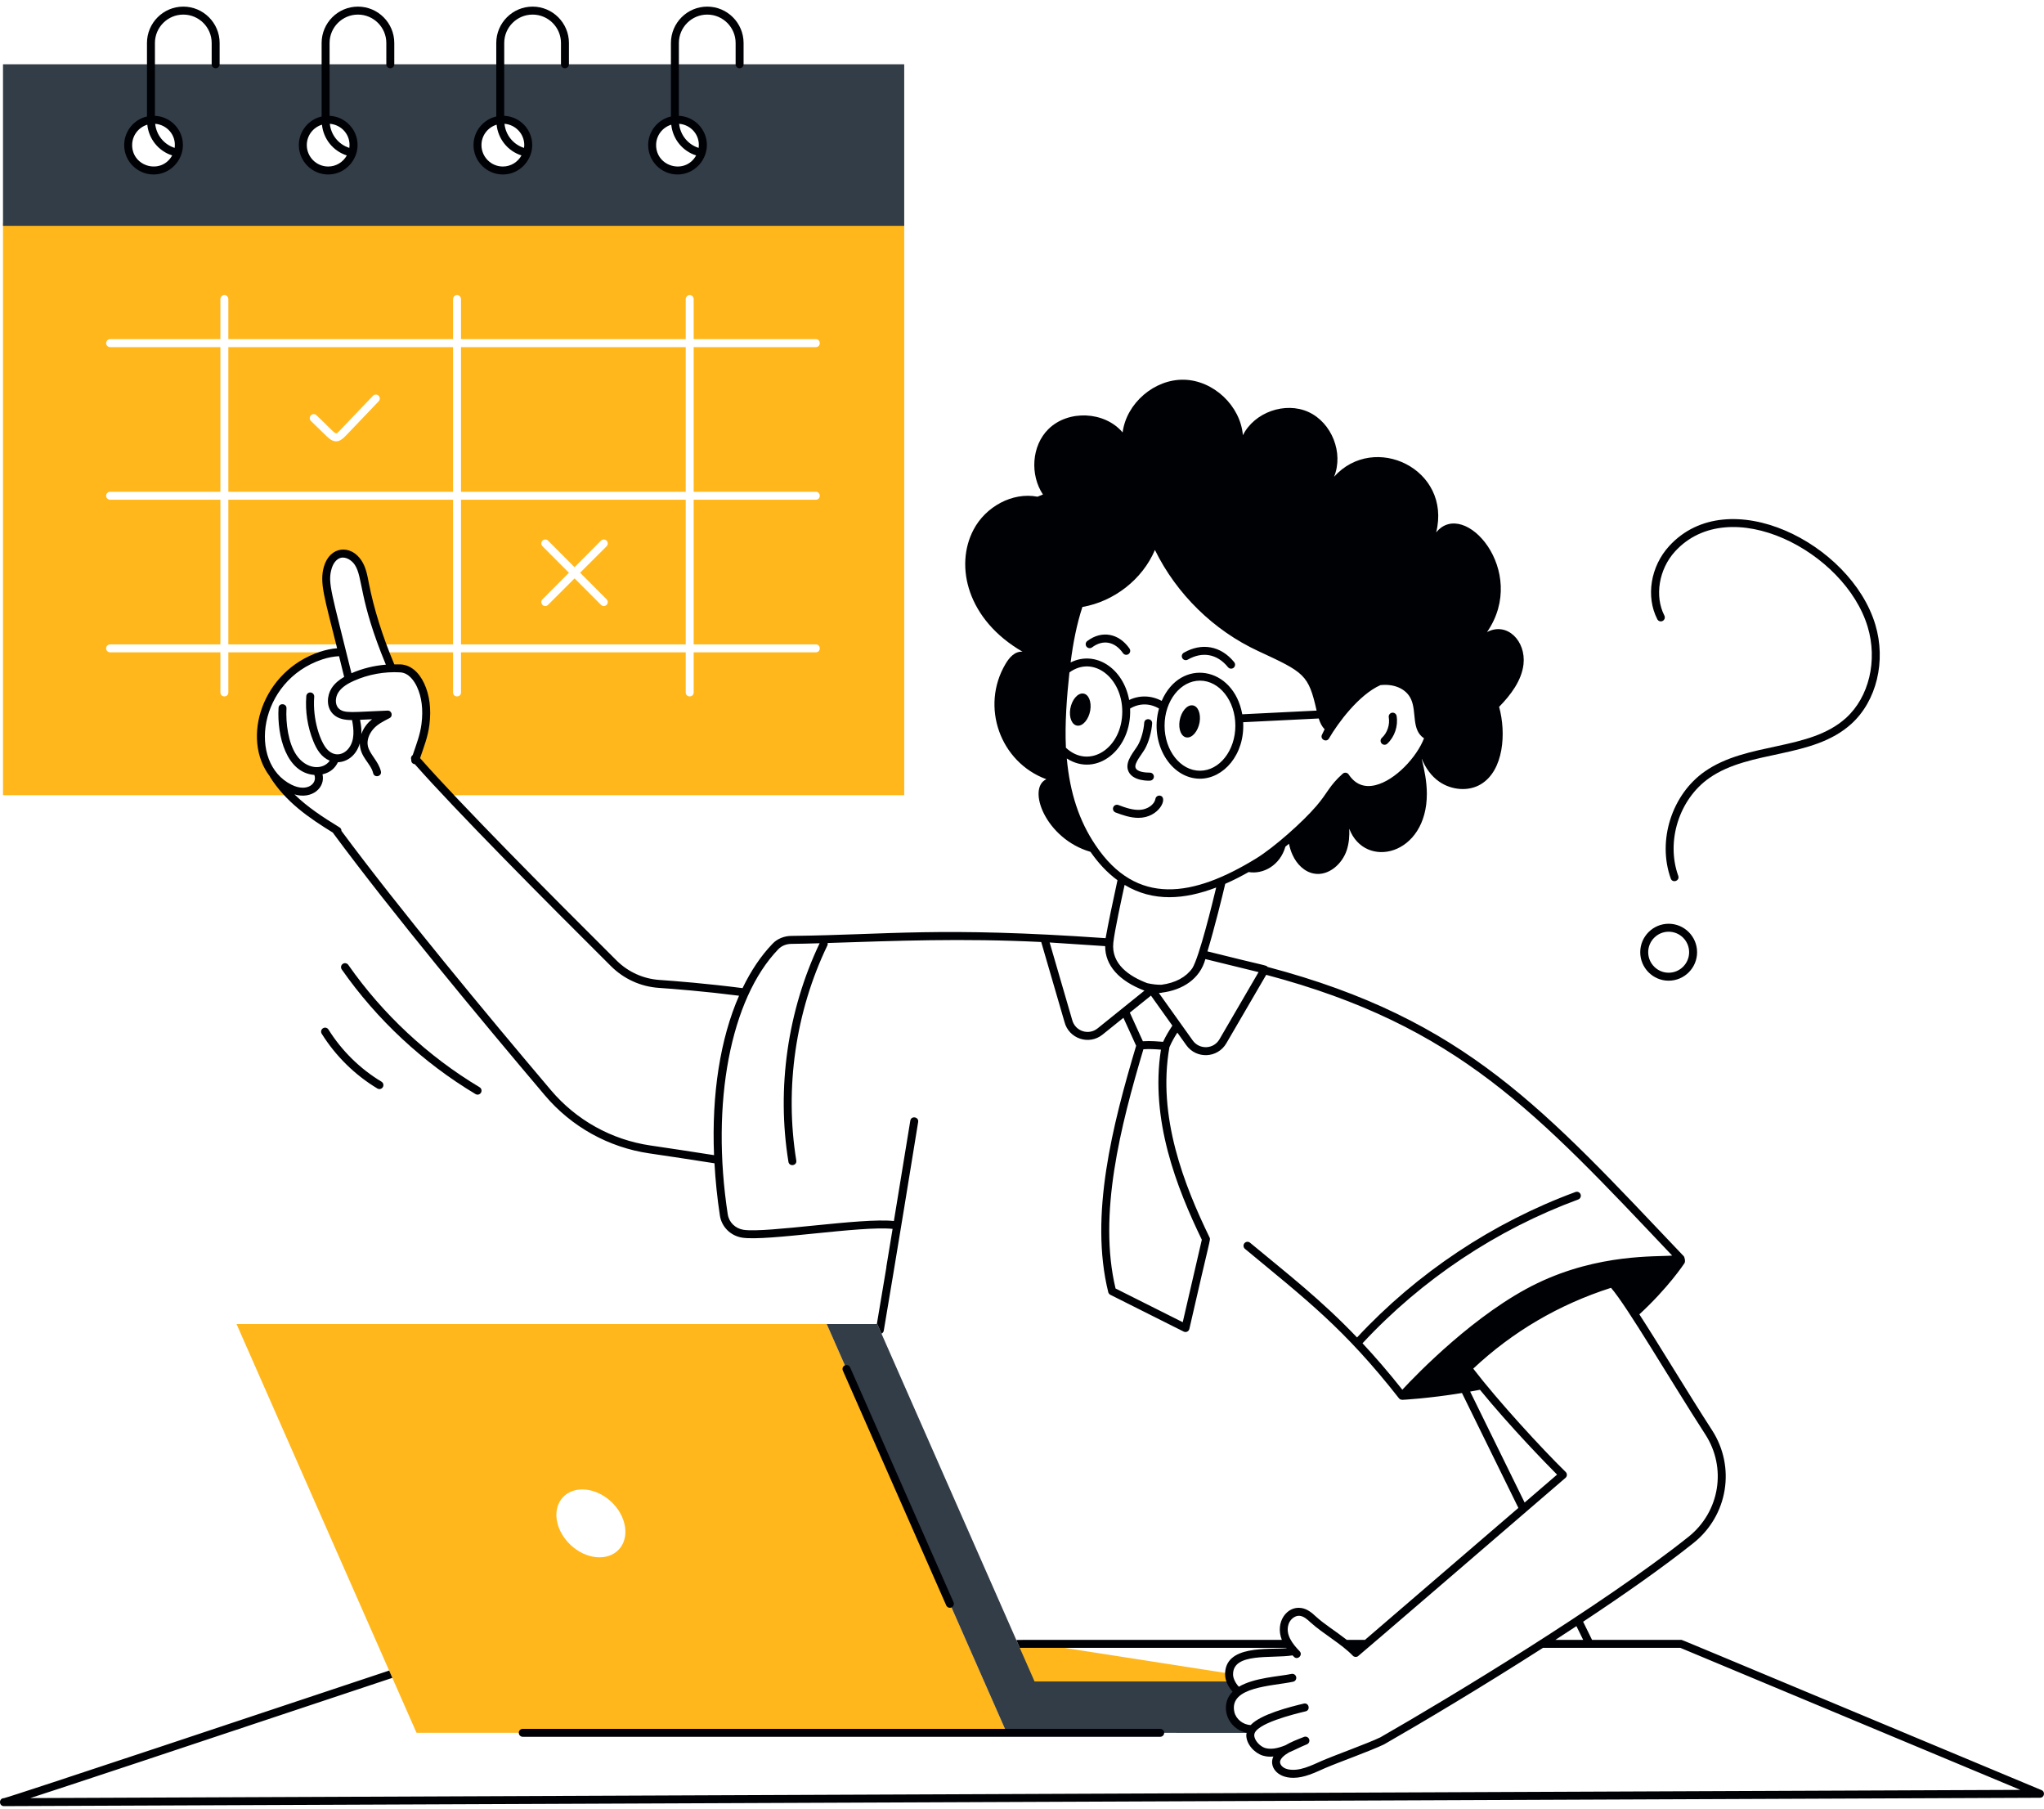 <svg xmlns="http://www.w3.org/2000/svg" width="278" height="246" viewBox="0 0 278 246" fill="none"><path fill-rule="evenodd" clip-rule="evenodd" d="M51.5 54.567C50.239 55.874 47.918 58.342 46.955 59.324C46.142 60.176 45.424 60.273 44.498 59.389L42.291 57.244C42.074 57.027 42.074 56.691 42.28 56.474C42.485 56.257 42.832 56.257 43.048 56.463C45.897 59.155 45.528 59.225 46.176 58.576C47.272 57.438 49.978 54.589 50.732 53.808C50.937 53.602 51.273 53.591 51.489 53.797C51.706 54.014 51.717 54.35 51.5 54.567ZM31.057 66.866H61.619V47.198H31.057V66.866ZM31.057 67.95V87.618H46.284C44.633 80.966 44.005 79.215 44.574 77.215C44.801 76.402 45.321 75.6 46.121 75.351C47.085 75.058 48.156 75.655 48.708 76.5C49.823 78.208 49.307 80.303 51.976 87.618H61.619V67.95H31.057ZM62.701 66.866H93.264V47.198H62.701V66.866ZM82.506 81.485C82.712 81.691 82.712 82.038 82.506 82.244C82.284 82.466 81.948 82.453 81.738 82.244L78.145 78.646L74.541 82.244C74.346 82.46 73.978 82.46 73.784 82.244C73.567 82.038 73.567 81.691 73.784 81.485L77.376 77.876L73.784 74.278C73.567 74.062 73.567 73.726 73.784 73.509C73.989 73.303 74.335 73.303 74.541 73.509L78.145 77.118L81.738 73.509C81.954 73.303 82.29 73.303 82.506 73.509C82.712 73.726 82.712 74.062 82.506 74.278L78.902 77.876L82.506 81.485ZM62.701 87.618H93.264V67.95H62.701V87.618ZM51.5 54.567C50.239 55.874 47.918 58.342 46.955 59.324C46.142 60.176 45.424 60.273 44.498 59.389L42.291 57.244C42.074 57.027 42.074 56.691 42.28 56.474C42.485 56.257 42.832 56.257 43.048 56.463C45.897 59.155 45.528 59.225 46.176 58.576C47.272 57.438 49.978 54.589 50.732 53.808C50.937 53.602 51.273 53.591 51.489 53.797C51.706 54.014 51.717 54.35 51.5 54.567ZM31.057 66.866H61.619V47.198H31.057V66.866ZM61.619 67.95H31.057V87.618H46.284C44.633 80.966 44.005 79.215 44.574 77.215C44.801 76.402 45.321 75.6 46.121 75.351C47.085 75.058 48.156 75.655 48.708 76.5C49.823 78.208 49.307 80.303 51.976 87.618H61.619V67.95ZM62.701 66.866H93.264V47.198H62.701V66.866ZM73.784 74.278C73.567 74.062 73.567 73.726 73.784 73.509C73.989 73.303 74.335 73.303 74.541 73.509L78.145 77.118L81.738 73.509C81.954 73.303 82.29 73.303 82.506 73.509C82.712 73.726 82.712 74.062 82.506 74.278L78.902 77.876L82.506 81.485C82.712 81.691 82.712 82.038 82.506 82.244C82.284 82.466 81.948 82.453 81.738 82.244L78.145 78.646L74.541 82.244C74.346 82.46 73.978 82.46 73.784 82.244C73.567 82.038 73.567 81.691 73.784 81.485L77.376 77.876L73.784 74.278ZM62.701 87.618H93.264V67.95H62.701V87.618ZM0.408 30.336V108.122H39.39C38.578 107.297 37.843 106.398 37.193 105.369C33.421 100.67 35.995 91.686 43.665 89.147C44.325 88.93 45.039 88.767 45.754 88.702H31.057V94.153C31.057 94.874 29.975 94.866 29.975 94.153V88.702H14.975C14.683 88.702 14.434 88.464 14.434 88.16C14.434 87.867 14.683 87.618 14.975 87.618H29.975V67.95H14.975C14.683 67.95 14.434 67.712 14.434 67.408C14.434 67.115 14.683 66.866 14.975 66.866H29.975V47.198H14.975C14.683 47.198 14.434 46.959 14.434 46.656C14.434 46.352 14.683 46.114 14.975 46.114H29.975V40.663C29.975 40.371 30.224 40.121 30.516 40.121C30.819 40.121 31.057 40.371 31.057 40.663V46.114H61.619V40.663C61.619 40.371 61.868 40.121 62.16 40.121C62.463 40.121 62.701 40.371 62.701 40.663V46.114H93.264V40.663C93.264 40.371 93.513 40.121 93.805 40.121C94.108 40.121 94.346 40.371 94.346 40.663V46.114H110.958C111.675 46.114 111.676 47.198 110.958 47.198H94.346V66.866H110.958C111.67 66.866 111.679 67.95 110.958 67.95H94.346V87.618H110.958C111.67 87.618 111.679 88.702 110.958 88.702H94.346V94.153C94.346 94.874 93.264 94.866 93.264 94.153V88.702H62.701V94.153C62.701 94.874 61.619 94.866 61.619 94.153V88.702H52.388C52.669 89.428 52.962 90.154 53.264 90.848L53.254 90.869C54.85 90.724 56.516 91.779 57.106 92.961C57.951 94.651 58.102 96.602 57.864 98.466C57.647 100.211 57.052 101.565 56.522 103.223C57.712 104.589 59.26 106.268 61.002 108.122H122.981V30.336H0.408ZM82.506 81.485C82.712 81.691 82.712 82.038 82.506 82.244C82.284 82.466 81.948 82.453 81.738 82.244L78.145 78.646L74.541 82.244C74.346 82.46 73.978 82.46 73.784 82.244C73.567 82.038 73.567 81.691 73.784 81.485L77.376 77.876L73.784 74.278C73.567 74.062 73.567 73.726 73.784 73.509C73.989 73.303 74.335 73.303 74.541 73.509L78.145 77.118L81.738 73.509C81.954 73.303 82.29 73.303 82.506 73.509C82.712 73.726 82.712 74.062 82.506 74.278L78.902 77.876L82.506 81.485ZM62.701 87.618H93.264V67.95H62.701V87.618ZM62.701 66.866H93.264V47.198H62.701V66.866ZM31.057 67.95V87.618H46.284C44.633 80.966 44.005 79.215 44.574 77.215C44.801 76.402 45.321 75.6 46.121 75.351C47.085 75.058 48.156 75.655 48.708 76.5C49.823 78.208 49.307 80.303 51.976 87.618H61.619V67.95H31.057ZM51.5 54.567C50.239 55.874 47.918 58.342 46.955 59.324C46.142 60.176 45.424 60.273 44.498 59.389L42.291 57.244C42.074 57.027 42.074 56.691 42.28 56.474C42.485 56.257 42.832 56.257 43.048 56.463C45.897 59.155 45.528 59.225 46.176 58.576C47.272 57.438 49.978 54.589 50.732 53.808C50.937 53.602 51.273 53.591 51.489 53.797C51.706 54.014 51.717 54.35 51.5 54.567ZM31.057 66.866H61.619V47.198H31.057V66.866Z" fill="#FFB71B"></path><path fill-rule="evenodd" clip-rule="evenodd" d="M92.149 23.184C90.244 23.184 88.697 21.645 88.697 19.727C88.697 17.82 90.244 16.27 92.149 16.27C94.054 16.27 95.602 17.82 95.602 19.727C95.602 21.645 94.054 23.184 92.149 23.184ZM68.394 23.184C66.489 23.184 64.941 21.645 64.941 19.727C64.941 17.82 66.489 16.27 68.394 16.27C70.298 16.27 71.846 17.82 71.846 19.727C71.846 21.645 70.298 23.184 68.394 23.184ZM44.639 23.184C42.734 23.184 41.187 21.645 41.187 19.727C41.187 17.82 42.734 16.27 44.639 16.27C46.544 16.27 48.091 17.82 48.091 19.727C48.091 21.645 46.544 23.184 44.639 23.184ZM20.884 23.184C18.979 23.184 17.432 21.645 17.432 19.727C17.432 17.82 18.979 16.27 20.884 16.27C22.789 16.27 24.336 17.82 24.336 19.727C24.336 21.645 22.789 23.184 20.884 23.184ZM0.408 30.704H122.981V8.739H0.408V30.704Z" fill="#333D47"></path><path fill-rule="evenodd" clip-rule="evenodd" d="M167.84 229.427C161.799 230.187 183.214 227.491 138.49 233.122L132.224 224.019H144.453L167.169 227.552C167.181 227.66 167.115 227.982 167.386 228.635C167.494 228.906 167.646 229.177 167.84 229.427Z" fill="#FFB71B"></path><path fill-rule="evenodd" clip-rule="evenodd" d="M81.532 211.752C79.022 211.752 76.467 209.682 75.818 207.125C75.18 204.578 76.684 202.519 79.194 202.519C81.716 202.519 84.27 204.578 84.909 207.125C85.558 209.682 84.053 211.752 81.532 211.752ZM112.441 180.033H32.172C33.538 183.135 25.457 164.788 56.652 235.614H136.921L112.441 180.033Z" fill="#FFB71B"></path><path fill-rule="evenodd" clip-rule="evenodd" d="M170.178 235.387C170.145 235.463 170.113 235.55 170.08 235.625C161.816 235.625 146.823 235.619 136.921 235.614L112.441 180.033H119.313C119.361 180.143 142.156 231.92 140.709 228.636H167.386C167.594 229.157 167.98 229.662 168.327 229.969L168.381 230.077C167.526 230.716 167.072 231.616 167.353 232.895C167.602 234.021 168.955 235.159 170.178 235.387Z" fill="#333D47"></path><path fill-rule="evenodd" clip-rule="evenodd" d="M214.408 221.11L215.325 222.979H211.541C212.499 222.359 213.456 221.736 214.408 221.11ZM187.735 236.232C186.039 237.05 181.59 238.646 179.845 239.397C178.312 240.077 176.71 240.896 175.178 240.578C174.781 240.497 174.269 240.238 174.124 239.775C173.947 239.216 174.659 238.659 175.302 238.283C176.318 237.854 176.652 237.628 177.736 237.185C178.016 237.081 178.159 236.768 178.055 236.488C177.95 236.207 177.639 236.064 177.359 236.169C176.384 236.548 175.609 236.851 174.826 237.308C173.657 237.78 172.8 237.894 172.056 237.676C171.379 237.468 170.573 236.639 170.589 235.916C170.613 234.38 176.083 233.052 177.576 232.695C178.265 232.531 178.031 231.48 177.325 231.641C175.404 232.1 171.46 233.097 170.106 234.557C169.089 234.535 168.101 233.763 167.882 232.779C167.112 229.319 173.07 229.273 175.878 228.667C176.17 228.605 176.355 228.317 176.292 228.024C176.229 227.731 175.944 227.546 175.649 227.608C174.056 227.953 170.599 228.096 168.493 229.35C167.981 228.802 167.719 228.151 167.708 227.729C167.619 224.65 172.973 225.543 175.801 225.085C175.861 225.148 175.907 225.199 175.979 225.273C176.478 225.791 177.253 225.035 176.758 224.521C175.761 223.488 174.804 222.243 175.251 220.853C175.445 220.225 176.116 219.614 176.808 219.713C177.325 219.779 177.793 220.182 178.234 220.595C179.936 222.14 182.45 223.521 183.997 225.132C184.18 225.321 184.47 225.353 184.688 225.207C184.917 225.053 204.509 208.19 212.921 200.947C213.162 200.741 213.172 200.372 212.949 200.151C209.734 197.016 203.705 190.446 200.371 186.096C205.725 181.071 212.025 177.376 219.111 175.107C221.371 177.721 227.158 187.66 231.93 195.034C234.885 199.585 233.902 205.574 229.645 208.966C218.043 218.21 197.136 230.854 187.735 236.232ZM199.952 189.219C200.389 189.142 200.833 189.059 201.284 188.97C205.469 194.085 210.341 199.065 211.773 200.507C210.434 201.659 208.94 202.946 207.361 204.305L199.952 189.219ZM165.854 141.317C165.055 142.687 163.127 142.745 162.227 141.484C162.099 141.305 157.492 134.849 157.622 135.031C157.803 135.015 157.826 134.987 158.014 134.985L158.013 134.974C160.854 134.618 163.214 133.097 163.941 130.409L171.176 132.181L165.854 141.317ZM158.192 141.659C157.73 141.62 156.473 141.513 155.44 141.581C154.853 140.264 154.417 139.373 153.666 137.689L156.539 135.376L159.45 139.456C158.93 140.267 158.604 140.772 158.192 141.659ZM163.457 168.568L160.862 179.783L151.724 175.199C149.324 165.141 152.387 153.17 155.512 142.67C156.321 142.617 157.092 142.658 157.896 142.723C156.404 152.266 160.047 161.51 163.457 168.568ZM149.276 139.835C148.061 140.813 146.218 140.229 145.82 138.661L142.76 128.151L150.312 128.648C150.303 131.256 152.171 133.371 155.653 134.699L149.276 139.835ZM165.41 120.678C164.905 122.773 163.127 130.098 162.165 131.655C161.301 132.871 159.867 133.651 157.964 133.9C157.351 133.911 156.69 133.834 156.023 133.679C153.579 132.747 151.12 131.087 151.419 128.197C151.579 126.612 152.641 121.759 152.956 120.322C156.875 122.68 161.135 122.307 165.41 120.678ZM148.982 114.894C146.772 111.62 145.51 107.778 145.094 103.133C149.174 105.753 153.956 101.869 153.703 96.343C154.947 95.598 156.372 95.6 157.632 96.341C156.299 101.091 159.231 105.882 163.205 105.882C166.388 105.882 169.316 102.629 169.081 98.202L179.358 97.694C179.547 98.283 179.776 98.781 180.163 99.15C180.044 99.392 179.937 99.64 179.809 99.879C179.476 100.498 180.398 101.017 180.754 100.407C181.967 98.314 184.805 94.472 187.742 93.161C189.449 92.958 191.221 93.549 191.916 95.084C192.701 96.817 191.942 99.252 193.678 100.388C192.71 102.915 189.794 106.091 187.087 106.756C185.551 107.135 184.32 106.646 183.432 105.307C183.248 105.03 182.863 104.986 182.621 105.203C180.752 106.87 180.604 107.775 179.041 109.589C177.204 111.739 173.336 115.191 170.858 116.719C162.322 121.956 154.597 123.303 148.982 114.894ZM152.638 96.751C152.638 101.744 148.149 104.659 144.973 101.673C144.812 98.392 145.1 94.68 145.452 91.428C148.726 89.056 152.638 92.18 152.638 96.751ZM157.998 95.302C156.588 94.547 154.991 94.504 153.574 95.178C152.791 90.897 149.025 88.377 145.613 90.073C145.949 87.432 146.439 84.895 147.214 82.532C151.507 81.787 155.366 78.799 157.079 74.781C160.021 80.779 165.066 85.718 171.123 88.525C177.414 91.442 177.961 91.708 179.071 96.622L168.959 97.123C167.781 90.587 160.573 89.38 157.998 95.302ZM163.205 92.549C165.859 92.549 168.018 95.297 168.018 98.673C168.018 102.051 165.859 104.798 163.205 104.798C160.551 104.798 158.391 102.051 158.391 98.673C158.391 95.297 160.551 92.549 163.205 92.549ZM97.115 157.069C94.073 156.589 91.073 156.138 88.461 155.754C83.185 154.981 78.38 152.311 74.932 148.235C66.266 138.002 54.337 123.633 46.441 112.982C46.445 112.796 46.361 112.612 46.191 112.508C43.909 111.112 41.821 109.748 40.054 108.018C42.456 108.724 44.274 107.085 43.866 105.285C44.947 105.031 45.562 104.447 45.961 103.642C47.18 103.599 48.436 102.774 48.933 101.082C48.967 102.967 50.42 103.752 50.752 105.128C50.921 105.83 51.972 105.572 51.804 104.874C51.469 103.485 50.255 102.545 50.028 101.414C49.88 100.679 50.166 99.817 50.791 99.109C51.37 98.452 52.116 98.1 52.987 97.64C53.494 97.367 53.276 96.594 52.708 96.622C48.011 96.794 46.811 97.078 46.054 96.316C45.52 95.776 45.607 94.805 46 94.177C46.509 93.365 47.462 92.872 48.135 92.571C50.106 91.693 52.291 91.296 54.44 91.423C55.652 91.495 56.383 92.684 56.711 93.387C57.362 94.787 57.571 96.476 57.33 98.406C57.145 99.897 56.658 101.119 56.129 102.679C56.113 102.69 56.094 102.694 56.079 102.707C55.903 102.862 55.855 103.104 55.936 103.31C55.902 103.58 56.062 103.876 56.415 103.908C61.964 110.194 73.929 122.254 83.11 131.382C84.844 133.107 87.141 134.151 89.579 134.323C91.679 134.466 95.814 134.794 100.516 135.391C97.971 141.202 96.774 148.739 97.115 157.069ZM48.975 97.872L50.605 97.8C49.896 98.361 49.421 99.043 49.142 99.818C49.163 99.336 49.169 98.929 48.975 97.872ZM43.83 89.663C44.626 89.398 45.391 89.26 46.116 89.224C46.361 90.213 46.595 91.164 46.809 92.041C46.183 92.403 45.528 92.892 45.083 93.602C44.474 94.573 44.338 96.122 45.286 97.079C45.977 97.777 46.946 97.911 47.882 97.908C48.132 99.194 48.26 100.637 47.447 101.719C46.703 102.708 45.41 102.95 44.428 101.814C43.574 100.826 42.497 97.893 42.736 94.737C42.758 94.438 42.535 94.178 42.237 94.156C41.944 94.131 41.679 94.357 41.657 94.655C41.5 96.733 41.83 98.853 42.613 100.784C43.079 101.934 43.701 102.95 44.849 103.433C43.941 104.727 41.69 104.682 40.312 102.66C39.205 101.035 38.853 98.316 38.963 96.325C39.003 95.618 37.923 95.535 37.883 96.265C37.667 100.129 38.963 105.071 42.755 105.37C43.189 106.55 41.763 107.757 39.643 106.698C33.674 103.727 35.114 92.561 43.83 89.663ZM45.092 77.361C45.311 76.59 45.758 76.031 46.287 75.867C47.018 75.639 47.843 76.18 48.253 76.8C49.401 78.543 48.766 81.435 52.481 90.377C50.87 90.507 49.283 90.895 47.801 91.542C45.121 80.584 44.54 79.299 45.092 77.361ZM277.665 243.406C226.56 222.075 228.84 222.979 228.65 222.979H216.531L215.318 220.509C220.871 216.833 226.183 213.11 230.319 209.813C235.015 206.072 236.098 199.465 232.838 194.444C229.593 189.43 225.741 182.999 222.966 178.715C226.865 175.128 229.011 171.899 229.102 171.759C229.256 171.527 229.119 170.932 229 170.806C210.074 150.899 199.372 138.607 172.407 131.479C172.167 131.203 172.505 131.438 164.221 129.362C165.135 126.379 166.313 121.607 166.642 120.176C167.876 119.636 168.779 119.158 169.828 118.575C171.797 118.912 174.098 117.677 174.824 115.126C174.986 114.993 175.141 114.868 175.309 114.727C175.426 115.256 175.571 115.775 175.805 116.26C176.357 117.484 177.407 118.557 178.717 118.784C180.686 119.142 182.559 117.484 183.176 115.577C183.478 114.645 183.554 113.659 183.511 112.684C185.635 118.281 194.103 116.361 194.063 107.894C194.052 106.295 193.747 104.739 193.366 103.193C193.37 103.188 193.374 103.183 193.377 103.178C193.877 104.42 194.666 105.533 195.751 106.29C197.396 107.428 199.712 107.666 201.422 106.626C204.524 104.75 204.872 99.669 203.89 96.112C205.461 94.513 206.962 92.531 207.209 90.32C207.561 87.161 204.976 84.509 202.248 85.943C207.963 77.661 199.142 67.679 195.331 72.392C197.469 63.778 186.9 58.747 181.441 64.83C182.768 61.603 181.134 57.467 177.963 56.021C174.79 54.575 170.603 56.058 169.043 59.179C168.707 55.173 165.048 51.725 161.034 51.632C157.021 51.538 153.206 54.812 152.684 58.798C150.239 55.909 145.278 55.689 142.588 58.351C140.288 60.627 140.079 64.587 141.85 67.24C141.598 67.344 141.366 67.431 141.109 67.538C137.668 66.877 134.032 68.925 132.408 72.024C129.798 76.975 131.577 84.287 139.074 88.615C138.027 88.537 137.279 89.388 136.748 90.295C133.343 96.053 135.99 103.622 142.31 105.954C139.63 107.193 142.204 114.064 148.313 115.826C149.368 117.326 150.511 118.602 151.986 119.688C151.299 122.816 150.756 125.459 150.371 127.565C127.566 125.977 121.086 127.108 107.596 127.258C106.617 127.273 105.695 127.662 105.072 128.323C103.483 129.97 102.125 132.014 100.992 134.358C96.122 133.731 91.815 133.39 89.654 133.242C87.476 133.088 85.422 132.154 83.872 130.613C74.652 121.446 62.621 109.319 57.133 103.086C57.68 101.468 58.2 100.183 58.404 98.541C58.671 96.404 58.431 94.516 57.691 92.928C56.949 91.338 55.817 90.419 54.504 90.341C54.214 90.324 53.924 90.342 53.633 90.342C52.043 86.582 50.839 82.759 50.161 79.264C49.954 78.189 49.765 77.126 49.156 76.203C47.696 73.991 44.852 74.247 44.05 77.064C43.429 79.248 44.137 81.243 45.849 88.146C45.094 88.201 44.299 88.366 43.489 88.635C35.652 91.24 32.747 100.411 36.7 105.566C36.712 105.596 36.716 105.627 36.734 105.656C38.882 109.056 41.996 111.195 45.289 113.223C45.3 113.244 45.304 113.268 45.319 113.288C53.227 123.994 65.339 138.583 74.106 148.936C77.725 153.213 82.768 156.015 88.304 156.826C90.979 157.219 94.06 157.682 97.175 158.175C97.306 160.5 97.541 162.874 97.913 165.292C98.154 166.841 99.379 168.046 100.964 168.291C104.359 168.799 117.079 166.649 121.399 167.094C120.905 170.093 120.543 172.292 120.543 172.292L120.558 172.294L119.259 180.033H119.313L119.887 181.334C120.049 181.268 120.168 181.117 120.2 180.933C120.497 179.151 122.018 170.24 124.877 152.558C124.99 151.853 123.923 151.671 123.808 152.385C123.312 155.451 122.333 161.418 121.575 166.024C117.179 165.545 104.3 167.694 101.127 167.22C100.012 167.048 99.15 166.205 98.982 165.126C96.653 149.964 99.349 135.814 105.854 129.072C106.282 128.618 106.923 128.352 107.609 128.342C108.796 128.329 110.088 128.297 111.477 128.256C107.115 137.414 105.606 147.957 107.232 157.97C107.348 158.682 108.417 158.508 108.301 157.796C106.699 147.938 108.201 137.552 112.531 128.553C112.583 128.446 112.586 128.331 112.566 128.222C121.845 127.926 130.824 127.556 141.614 128.088L144.776 138.946C145.358 141.239 148.114 142.162 149.954 140.679L152.793 138.393C153.463 139.883 153.907 140.798 154.525 142.193C151.317 152.955 148.146 165.276 150.732 175.702C150.77 175.855 150.874 175.985 151.015 176.055L160.992 181.061C161.305 181.217 161.683 181.041 161.762 180.698C164.644 168.043 164.672 168.594 164.513 168.268C161.089 161.206 157.378 151.888 159.05 142.389C159.425 141.548 159.715 141.057 160.129 140.406L161.347 142.114C162.717 144.033 165.603 143.895 166.789 141.863L172.214 132.55C198.317 139.472 209.002 151.284 227.429 170.724C225.369 170.909 217.496 170.429 209.065 174.496C200.721 178.526 192.656 186.887 190.728 188.962C188.825 186.56 187.038 184.497 185.312 182.648C193.386 173.957 203.527 167.197 214.653 163.096C214.933 162.993 215.076 162.682 214.974 162.401C214.871 162.119 214.558 161.976 214.279 162.079C203.018 166.23 192.75 173.068 184.569 181.858C179.648 176.71 175.202 173.279 170.015 168.975C169.784 168.783 169.443 168.816 169.253 169.045C169.062 169.276 169.094 169.618 169.324 169.809C177.622 176.694 182.786 180.584 190.272 190.131C190.443 190.351 190.614 190.294 190.722 190.338C190.764 190.337 194.234 190.164 198.839 189.41L206.513 205.035C198.77 211.699 189.313 219.835 185.643 222.979H183.177C181.498 221.673 180.17 220.891 178.967 219.798C178.428 219.293 177.782 218.745 176.951 218.639C174.995 218.36 173.396 220.615 174.341 222.979C136.501 222.991 138.401 222.942 138.241 223.022L138.696 224.063H174.961C174.969 224.075 174.98 224.091 174.989 224.103C172.608 224.349 166.508 223.577 166.625 227.759C166.646 228.511 167.042 229.352 167.643 230.022C165.752 231.919 166.977 235.135 169.559 235.6C169.541 235.698 169.508 235.791 169.506 235.895C169.479 237.164 170.64 238.375 171.746 238.713C172.339 238.889 172.769 238.87 173.19 238.836C172.578 240.106 173.583 241.735 175.897 241.735C177.398 241.735 178.814 241.04 180.272 240.393C182.073 239.619 186.421 238.068 188.238 237.191C193.248 234.326 201.484 229.422 209.856 224.063H228.543L274.786 243.374L4.12 244.49C9.369 242.788 22.161 238.551 53.319 228.159C53.33 228.159 53.351 228.148 53.362 228.137L52.929 227.151C37.55 232.276 1.631 244.262 0.538 244.501C-0.179 244.501 -0.18 245.584 0.538 245.584L277.46 244.446C278.039 244.446 278.22 243.634 277.665 243.406Z" fill="#000105"></path><path fill-rule="evenodd" clip-rule="evenodd" d="M161.006 88.753C160.747 88.903 160.657 89.234 160.806 89.493C160.955 89.752 161.285 89.841 161.544 89.693C163.493 88.572 165.519 88.872 167.018 90.72C167.207 90.952 167.548 90.987 167.779 90.799C168.011 90.609 168.046 90.268 167.858 90.036C166.051 87.81 163.454 87.347 161.006 88.753Z" fill="#000105"></path><path fill-rule="evenodd" clip-rule="evenodd" d="M147.879 87.16C147.64 87.339 147.591 87.679 147.771 87.918C147.95 88.157 148.288 88.206 148.528 88.026C150.023 86.904 151.642 87.238 152.734 88.807C152.84 88.957 153.008 89.038 153.179 89.038C153.61 89.038 153.874 88.549 153.622 88.186C152.19 86.131 149.881 85.654 147.879 87.16Z" fill="#000105"></path><path fill-rule="evenodd" clip-rule="evenodd" d="M156.396 106.144C156.693 106.144 156.934 105.905 156.938 105.608C156.941 105.309 156.701 105.063 156.402 105.06C155.764 105.053 154.608 104.975 154.436 104.36C154.264 103.747 155.294 102.572 155.71 101.846C156.221 100.955 156.628 99.523 156.7 98.365C156.744 97.657 155.665 97.568 155.619 98.297C155.558 99.291 155.201 100.556 154.771 101.307C154.293 102.141 153.052 103.435 153.394 104.653C153.874 106.36 156.633 106.144 156.396 106.144Z" fill="#000105"></path><path fill-rule="evenodd" clip-rule="evenodd" d="M188.678 101.124C189.68 100.198 190.179 98.718 189.95 97.355C189.901 97.06 189.62 96.862 189.327 96.91C189.032 96.96 188.833 97.239 188.883 97.534C189.053 98.547 188.685 99.643 187.944 100.329C187.724 100.531 187.711 100.874 187.914 101.094C188.117 101.314 188.459 101.327 188.678 101.124Z" fill="#000105"></path><path fill-rule="evenodd" clip-rule="evenodd" d="M161.417 100.275C162.165 100.348 162.938 99.421 163.154 98.219C163.357 97.007 162.926 95.97 162.178 95.906C161.43 95.832 160.656 96.759 160.441 97.971C160.238 99.173 160.668 100.211 161.417 100.275Z" fill="#000105"></path><path fill-rule="evenodd" clip-rule="evenodd" d="M147.305 94.3C146.556 94.227 145.783 95.153 145.567 96.365C145.365 97.567 145.795 98.605 146.544 98.669C147.292 98.743 148.065 97.816 148.281 96.613C148.484 95.401 148.053 94.364 147.305 94.3Z" fill="#000105"></path><path fill-rule="evenodd" clip-rule="evenodd" d="M129.41 218.57C129.684 218.449 129.807 218.129 129.687 217.855C125.886 209.223 136.284 232.835 115.626 185.928C115.506 185.655 115.186 185.531 114.913 185.65C114.639 185.771 114.515 186.091 114.636 186.365L128.697 218.293C128.817 218.566 129.138 218.69 129.41 218.57Z" fill="#000105"></path><path fill-rule="evenodd" clip-rule="evenodd" d="M70.561 235.616C70.561 235.915 70.803 236.157 71.103 236.157H157.797C158.095 236.157 158.338 235.915 158.338 235.616C158.338 235.316 158.095 235.074 157.797 235.074H71.103C70.803 235.074 70.561 235.316 70.561 235.616Z" fill="#000105"></path><path fill-rule="evenodd" clip-rule="evenodd" d="M157.782 108.189C157.49 108.129 157.204 108.323 157.147 108.617C156.976 109.489 155.988 110.036 155.144 110.109C154.097 110.203 152.993 109.789 152.102 109.458C151.82 109.354 151.511 109.497 151.406 109.777C151.302 110.058 151.446 110.37 151.726 110.474C152.615 110.804 153.698 111.205 154.838 111.205C157.674 111.205 158.925 108.414 157.782 108.189Z" fill="#000105"></path><path fill-rule="evenodd" clip-rule="evenodd" d="M20.034 16.953C20.238 18.907 21.561 20.54 23.417 21.136C21.937 23.79 17.973 22.688 17.973 19.727C17.973 18.417 18.845 17.32 20.034 16.953ZM23.757 20.109C22.301 19.646 21.263 18.366 21.106 16.834C22.685 16.956 23.991 18.351 23.757 20.109ZM20.884 23.725C23.155 23.725 24.878 21.817 24.878 19.727C24.878 17.586 23.185 15.847 21.071 15.747V5.848C21.071 3.717 22.802 1.984 24.93 1.984C27.058 1.984 28.79 3.717 28.79 5.848V8.74C28.79 9.04 29.032 9.282 29.331 9.282C29.63 9.282 29.872 9.04 29.872 8.74V5.848C29.872 3.12 27.655 0.9 24.93 0.9C22.205 0.9 19.989 3.12 19.989 5.848V15.838C18.218 16.247 16.89 17.831 16.89 19.727C16.89 21.932 18.682 23.725 20.884 23.725Z" fill="#000105"></path><path fill-rule="evenodd" clip-rule="evenodd" d="M43.788 16.953C43.992 18.907 45.315 20.54 47.171 21.136C46.673 22.029 45.731 22.642 44.639 22.642C43.034 22.642 41.728 21.334 41.728 19.727C41.728 18.417 42.6 17.32 43.788 16.953ZM47.511 20.11C46.056 19.646 45.017 18.366 44.86 16.834C46.434 16.955 47.746 18.345 47.511 20.11ZM44.639 23.725C46.933 23.725 48.632 21.789 48.632 19.727C48.632 17.586 46.939 15.847 44.825 15.747V5.848C44.825 3.717 46.556 1.984 48.684 1.984C50.812 1.984 52.543 3.717 52.543 5.848V8.74C52.543 9.04 52.785 9.282 53.084 9.282C53.384 9.282 53.626 9.04 53.626 8.74V5.848C53.626 3.12 51.409 0.9 48.684 0.9C45.96 0.9 43.743 3.12 43.743 5.848V15.838C41.972 16.248 40.645 17.831 40.645 19.727C40.645 21.932 42.437 23.725 44.639 23.725Z" fill="#000105"></path><path fill-rule="evenodd" clip-rule="evenodd" d="M67.542 16.954C67.745 18.908 69.069 20.541 70.926 21.136C70.428 22.029 69.486 22.642 68.394 22.642C66.788 22.642 65.483 21.334 65.483 19.727C65.483 18.418 66.354 17.321 67.542 16.954ZM71.305 19.727C71.305 19.858 71.284 19.983 71.266 20.11C69.81 19.647 68.77 18.367 68.614 16.834C70.115 16.949 71.305 18.195 71.305 19.727ZM68.394 23.725C70.684 23.725 72.387 21.792 72.387 19.727C72.387 17.585 70.693 15.846 68.579 15.747V5.848C68.579 3.717 70.309 1.984 72.438 1.984C74.565 1.984 76.297 3.717 76.297 5.848V8.74C76.297 9.04 76.539 9.282 76.838 9.282C77.138 9.282 77.38 9.04 77.38 8.74V5.848C77.38 3.12 75.163 0.9 72.438 0.9C69.713 0.9 67.496 3.12 67.496 5.848V15.839C65.727 16.249 64.401 17.832 64.401 19.727C64.401 21.932 66.192 23.725 68.394 23.725Z" fill="#000105"></path><path fill-rule="evenodd" clip-rule="evenodd" d="M91.296 16.954C91.499 18.909 92.824 20.542 94.681 21.137C93.203 23.785 89.237 22.694 89.237 19.727C89.237 18.418 90.108 17.322 91.296 16.954ZM95.021 20.11C93.564 19.648 92.524 18.367 92.367 16.834C93.947 16.954 95.256 18.35 95.021 20.11ZM92.149 23.725C94.458 23.725 96.142 21.773 96.142 19.727C96.142 17.585 94.448 15.845 92.332 15.747V5.848C92.332 3.717 94.064 1.984 96.191 1.984C98.32 1.984 100.051 3.717 100.051 5.848V8.74C100.051 9.04 100.293 9.282 100.592 9.282C100.891 9.282 101.133 9.04 101.133 8.74V5.848C101.133 3.12 98.916 0.9 96.191 0.9C93.467 0.9 91.25 3.12 91.25 5.848V15.839C89.481 16.25 88.156 17.832 88.156 19.727C88.156 21.932 89.947 23.725 92.149 23.725Z" fill="#000105"></path><path fill-rule="evenodd" clip-rule="evenodd" d="M226.951 126.689C228.486 126.689 229.735 127.939 229.735 129.476C229.735 131.013 228.486 132.263 226.951 132.263C225.417 132.263 224.168 131.013 224.168 129.476C224.168 127.939 225.417 126.689 226.951 126.689ZM226.951 133.347C229.082 133.347 230.817 131.61 230.817 129.476C230.817 127.343 229.082 125.606 226.951 125.606C224.821 125.606 223.086 127.343 223.086 129.476C223.086 131.61 224.821 133.347 226.951 133.347Z" fill="#000105"></path><path fill-rule="evenodd" clip-rule="evenodd" d="M226.133 84.43C226.399 84.294 226.504 83.968 226.368 83.701C225.012 81.056 225.619 77.392 227.811 74.989C235.231 66.851 250.927 74.942 254.019 85.235C255.393 89.805 254.205 94.786 251.063 97.63C246.074 102.146 237.652 100.85 231.863 104.899C227.374 108.038 225.385 114.296 227.236 119.456C227.477 120.13 228.498 119.768 228.255 119.089C226.563 114.374 228.38 108.656 232.482 105.787C238.042 101.899 246.506 103.215 251.789 98.435C255.235 95.315 256.547 89.886 255.056 84.923C251.735 73.876 235.055 65.439 227.012 74.258C224.486 77.027 223.825 81.114 225.405 84.195C225.541 84.462 225.867 84.568 226.133 84.43Z" fill="#000105"></path><path fill-rule="evenodd" clip-rule="evenodd" d="M64.674 148.764C64.934 148.919 65.265 148.831 65.416 148.576C65.569 148.319 65.485 147.987 65.229 147.834C58.222 143.645 52.046 137.892 47.369 131.196C47.197 130.95 46.859 130.891 46.615 131.063C46.37 131.235 46.31 131.572 46.482 131.818C51.246 138.638 57.537 144.497 64.674 148.764Z" fill="#000105"></path><path fill-rule="evenodd" clip-rule="evenodd" d="M43.928 139.815C43.674 139.973 43.597 140.307 43.756 140.561C45.649 143.591 48.267 146.165 51.327 148.007C51.583 148.161 51.916 148.078 52.069 147.821C52.223 147.565 52.14 147.232 51.884 147.078C48.969 145.325 46.476 142.872 44.673 139.986C44.515 139.733 44.181 139.655 43.928 139.815Z" fill="#000105"></path></svg>